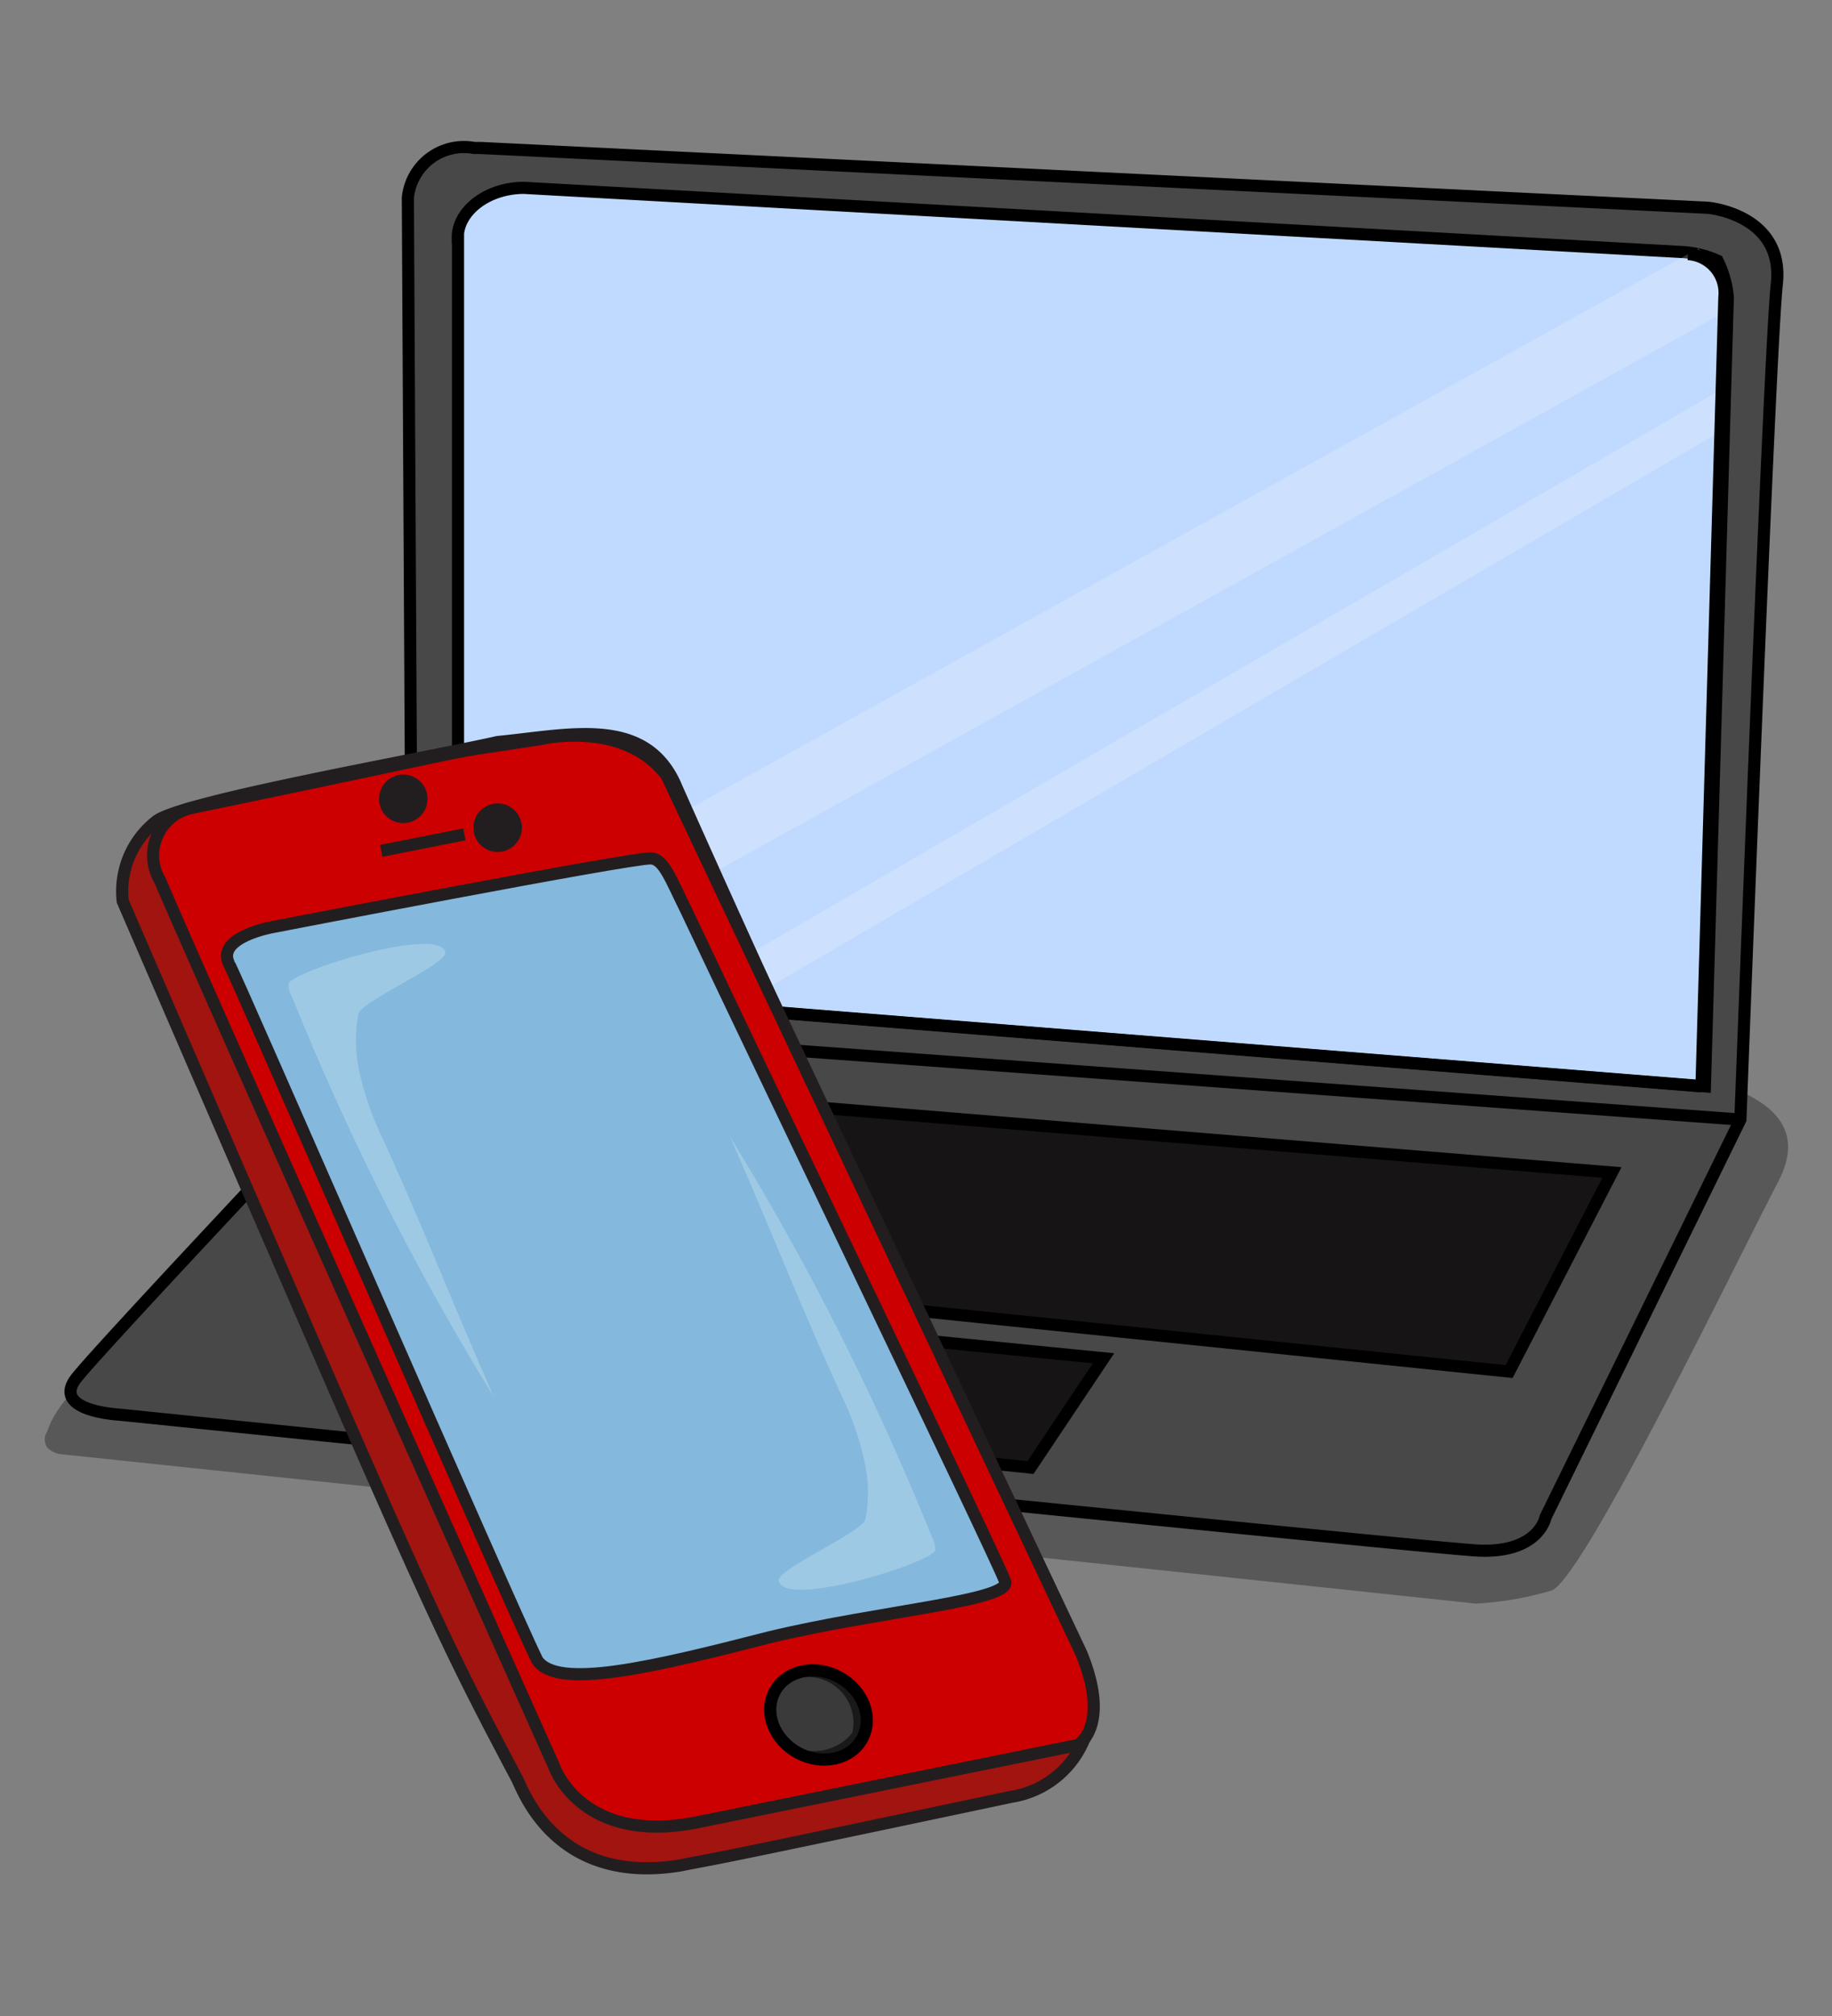 <svg viewBox="0 0 80 88" xmlns="http://www.w3.org/2000/svg">
    <rect x="0" y="0" width="80" height="88" fill="#808080" stroke="none"/>
    <g fill="none" fill-rule="evenodd">
        <path d="M0 0h80v88H0z"/>
        <path d="M5.07 58.71c-.87 1-2.61 2.46-3 3.76a.64.64 0 0 0 0 .73c.197.18.453.283.72.29C64.6 70 64.45 70 64.45 70a14.41 14.41 0 0 0 3.33-.58c1.45-.72 7.68-13.61 9.85-17.8 2.32-4.34-4.92-4.78-7.68-5.5" fill="#000" fill-rule="nonzero" opacity=".31"/>
        <path d="m18 44.38-.19-35.75a2.46 2.46 0 0 1 2.9-2.17H21l53.59 2.61s3.33.29 3 3.33C77.26 15.44 76 48.87 76 48.87l-8.51 17.36s-.29 1.6-3 1.45c-2.71-.15-59.28-5.93-59.28-5.93s-3-.15-1.88-1.59C4.45 58.72 18 44.38 18 44.38z" stroke="#000" stroke-width=".53" fill="#494848" fill-rule="nonzero"/>
        <path d="M20 10.37v32.71l54.45 4.34 1-34.45a4.41 4.41 0 0 0-.45-1.59 4.35 4.35 0 0 0-1.57-.38L22.88 8.2c-1.59 0-2.89 1-2.89 2.17H20z" stroke="#000" stroke-width=".53" fill="#C0DAFF" fill-rule="nonzero"/>
        <path stroke="#000" stroke-width=".53" d="M18.39 44.67 76 48.87"/>
        <path d="m20.86 47.13-7.1 7.38 52.14 5.36 4.49-8.69-49.53-4.05zm6.8 10.13-3.76 4.63L45 64.06l3.19-4.77-20.53-2.03z" stroke="#000" stroke-width=".53" fill="#161414" fill-rule="nonzero"/>
        <path fill="#FFF" fill-rule="nonzero" opacity=".2" d="M31.86 44.09 75 18.91l.17-1.91L29 43.8l-7.1-.58L75.17 13.7V12l-1-1.16L20 40.91v2"/>
        <path stroke="#000" stroke-width=".53" fill="#3D4A5E" fill-rule="nonzero" d="m19.84 43.08 54.46 4.34"/>
        <path d="m74.3 47.42 1-34.45a1.7 1.7 0 0 0-1.59-1.88" stroke="#000" stroke-width=".53"/>
        <path d="M47.65 74.34a12 12 0 0 0-1.16-3.18C35.05 46.84 29.55 34.39 29.55 34.39c-1.31-3.18-4.64-2.31-7.82-2-3.19.72-13.91 2.6-14.92 3.47a3.88 3.88 0 0 0-1.45 3.48C19 70.87 19 70.87 22.59 77.67c.29.58 1.74 4.63 7.1 3.76 2.17-.43.29 0 14.48-3a4.12 4.12 0 0 0 3.48-4v-.09z" stroke="#221E20" stroke-width=".53" fill="#A1140F" fill-rule="nonzero"/>
        <path d="M47.22 72.17c1.3 3.18-.15 4-.15 4l-16.65 3.38c-5.07 1-6.23-2.46-6.23-2.46S8 40.91 7 38.45a2.12 2.12 0 0 1 1.4-3.19c14.48-3 9.85-2.17 15.21-3 0 0 3.62-.87 5.5 1.59l18.11 38.32z" stroke="#221E20" stroke-width=".53" fill="#C00" fill-rule="nonzero"/>
        <path d="M10 42.07c-.58-1.16 1.89-1.6 1.89-1.6s15.49-3 16.51-3c.58 0 .87.87 1.59 2.32C33.31 46.84 43.3 67.54 43.88 69c.44.87-5.5 1.31-10.28 2.47-5.07 1.3-9.27 2.31-10.14 1C22.3 70.14 10.14 42.21 10 42.07z" stroke="#221E20" stroke-width=".53" fill="#84B8DC" fill-rule="nonzero"/>
        <circle fill="#221E20" fill-rule="nonzero" cx="17.61" cy="34.87" r="1.06"/>
        <circle fill="#221E20" fill-rule="nonzero" cx="21.73" cy="36.13" r="1.06"/>
        <path stroke="#221E20" stroke-width=".53" d="m16.65 37.14 3.63-.72"/>
        <ellipse fill="#191919" fill-rule="nonzero" transform="rotate(-61.67 35.743 74.86)" cx="35.743" cy="74.86" rx="1.88" ry="2.17"/>
        <path d="M37.22 75.64a2.15 2.15 0 0 1-2.61.58 1.74 1.74 0 0 1-.86-2.32 2 2 0 0 1 3.47 1.74z" fill="#3A3A3A" fill-rule="nonzero"/>
        <ellipse stroke="#000" stroke-width=".53" transform="rotate(-61.67 35.743 74.86)" cx="35.743" cy="74.86" rx="1.88" ry="2.17"/>
        <path d="M12.6 42.93a1.06 1.06 0 0 0 .15.58A115.81 115.81 0 0 0 21.58 61c-1.74-3.9-3.19-7.67-4.93-11.43a12.92 12.92 0 0 1-1-3 6.46 6.46 0 0 1 0-2.32c.15-.57 4.2-2.31 3.77-2.74-.42-1.04-6.53.84-6.82 1.42zm28.24 24.75a1.14 1.14 0 0 0-.14-.58 116.34 116.34 0 0 0-8.84-17.51c1.74 3.91 3.19 7.67 4.93 11.41a12.62 12.62 0 0 1 1 3 6 6 0 0 1 0 2.32c-.14.58-4.2 2.32-3.76 2.75.44 1.07 6.52-.81 6.81-1.39z" fill="#C5E6F4" fill-rule="nonzero" opacity=".38"/>
    </g>
</svg>
